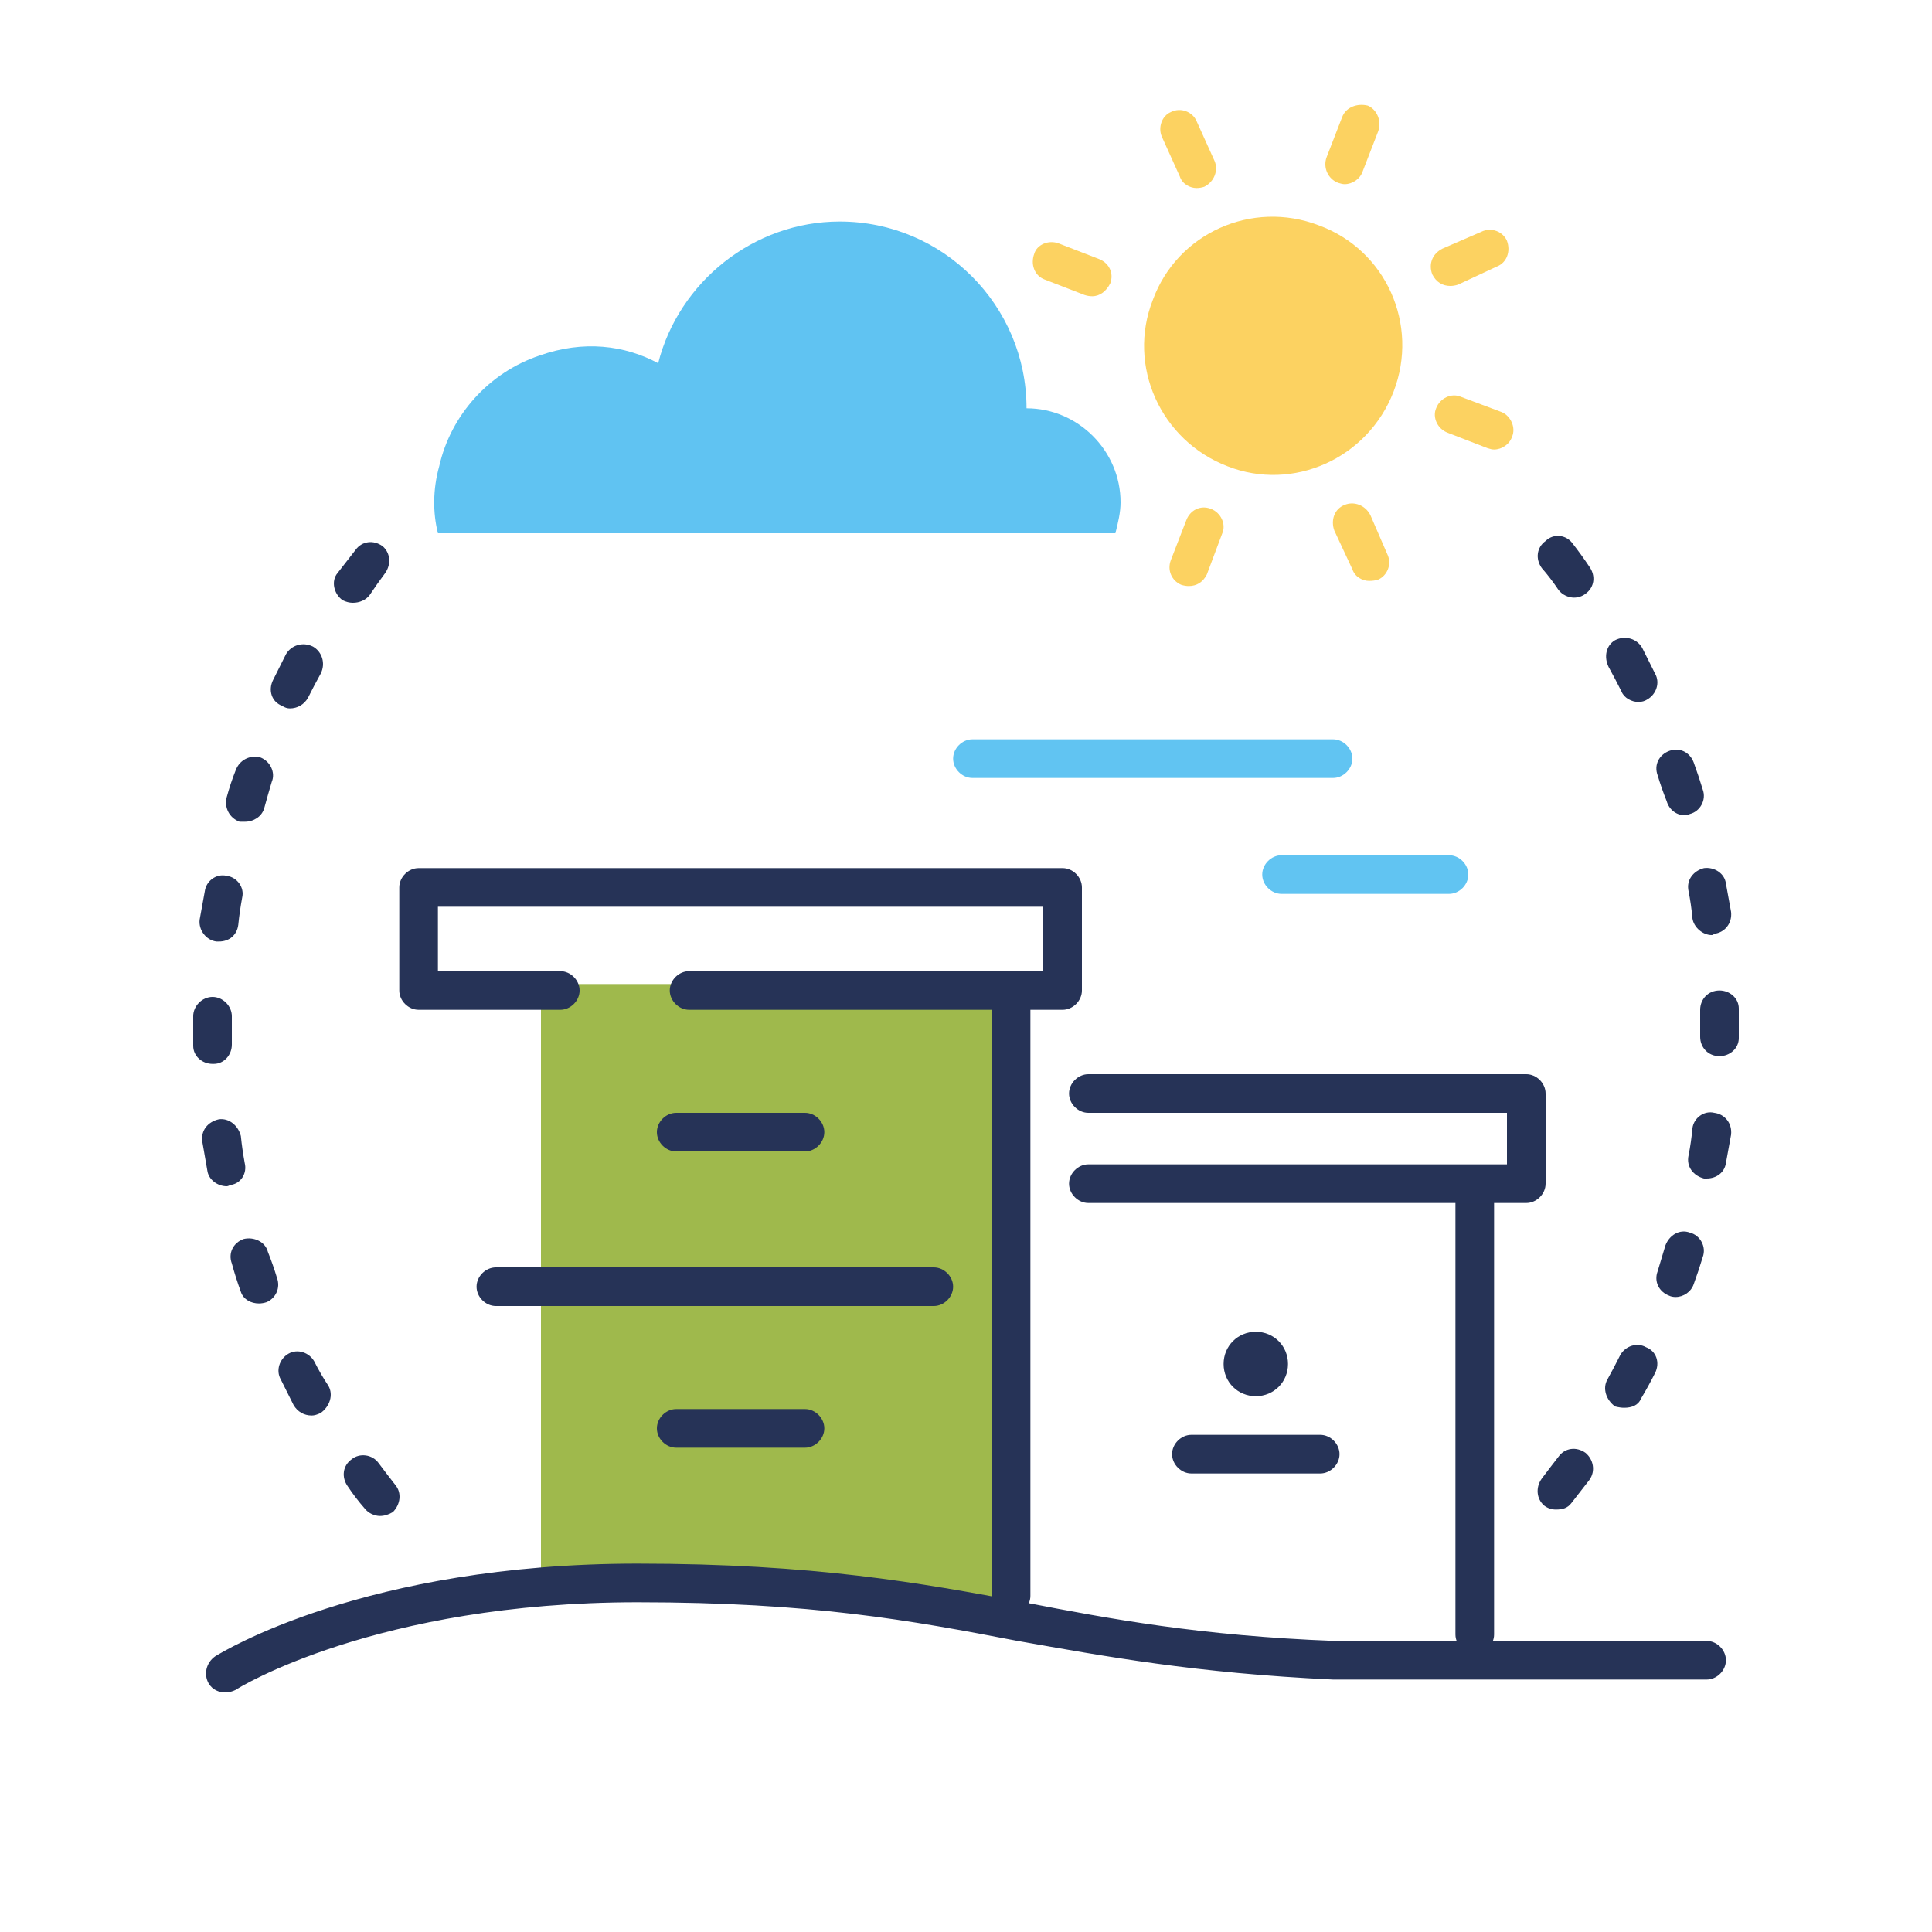 <svg xmlns="http://www.w3.org/2000/svg" viewBox="0 0 150 150" width="150" height="150"><title>icon</title><style>		.s0 { fill: #fcd261 } 		.s1 { fill: #60c3f2 } 		.s2 { fill: #9fb94c } 		.s3 { fill: #263356 } 		.s4 { fill: #263357 } 		.s5 { fill: #61c4f2 } 	</style><g id="&lt;Group&gt;"><path id="&lt;Path&gt;" class="s0" d="m108.2 30.4c-2 5.2-7.8 7.8-12.9 5.8-5.2-2-7.8-7.8-5.8-12.9 1.9-5.2 7.7-7.8 12.9-5.8 5.2 1.9 7.8 7.7 5.8 12.9z"></path><g id="&lt;Group&gt;"><path id="&lt;Path&gt;" class="s0" d="m104.4 14.3q-0.2 0-0.5-0.1c-0.8-0.3-1.2-1.2-0.9-2l1.2-3.1c0.3-0.8 1.2-1.1 2-0.9 0.7 0.3 1.1 1.2 0.8 2l-1.2 3.1c-0.2 0.6-0.8 1-1.4 1z"></path></g><g id="&lt;Group&gt;"><path id="&lt;Path&gt;" class="s0" d="m92.9 14.6c-0.5 0-1.1-0.3-1.3-0.9l-1.4-3.1c-0.3-0.7 0-1.6 0.7-1.9 0.8-0.4 1.7 0 2 0.7l1.4 3.1c0.3 0.7 0 1.6-0.8 2q-0.3 0.1-0.6 0.1z"></path></g><g id="&lt;Group&gt;"><path id="&lt;Path&gt;" class="s0" d="m84.8 23q-0.3 0-0.6-0.1l-3.1-1.2c-0.8-0.3-1.1-1.2-0.8-2 0.2-0.7 1.1-1.1 1.9-0.8l3.1 1.2c0.8 0.3 1.2 1.1 0.9 1.9-0.3 0.6-0.8 1-1.4 1z"></path></g><g id="&lt;Group&gt;"><path id="&lt;Path&gt;" class="s0" d="m92.3 45.5q-0.3 0-0.6-0.1c-0.7-0.3-1.1-1.1-0.8-1.9l1.2-3.1c0.3-0.8 1.1-1.2 1.9-0.9 0.8 0.3 1.2 1.2 0.9 1.9l-1.2 3.2c-0.3 0.6-0.8 0.9-1.4 0.9z"></path></g><g id="&lt;Group&gt;"><path id="&lt;Path&gt;" class="s0" d="m106.3 45.1c-0.5 0-1.1-0.3-1.3-0.9l-1.4-3c-0.3-0.8 0-1.7 0.8-2 0.7-0.3 1.6 0 2 0.8l1.3 3c0.4 0.8 0 1.7-0.7 2q-0.3 0.1-0.7 0.1z"></path></g><g id="&lt;Group&gt;"><path id="&lt;Path&gt;" class="s0" d="m116 34.9q-0.2 0-0.5-0.1l-3.1-1.2c-0.8-0.3-1.2-1.2-0.9-1.9 0.3-0.8 1.2-1.2 1.9-0.9l3.2 1.2c0.7 0.3 1.1 1.2 0.8 1.9-0.2 0.6-0.8 1-1.4 1z"></path></g><g id="&lt;Group&gt;"><path id="&lt;Path&gt;" class="s0" d="m112.6 22.2c-0.6 0-1.1-0.3-1.4-0.9-0.3-0.8 0-1.6 0.8-2l3-1.3c0.8-0.4 1.7 0 2 0.7 0.3 0.8 0 1.7-0.8 2l-3 1.4q-0.3 0.1-0.6 0.1z"></path></g><path id="&lt;Path&gt;" class="s1" d="m86.6 41.4c0.2-0.8 0.4-1.6 0.4-2.4 0-4-3.3-7.3-7.3-7.3 0-8-6.5-14.5-14.5-14.5-6.7 0-12.5 4.7-14.1 11-2.6-1.4-5.8-1.8-9.2-0.6-3.9 1.3-6.9 4.6-7.8 8.6-0.5 1.8-0.5 3.6-0.1 5.2z"></path><path id="&lt;Path&gt;" class="s2" d="m78 125.4c-12.6-2.5-24.7-3.6-36-2v-47h36z"></path><g id="&lt;Group&gt;"><path id="&lt;Path&gt;" class="s3" d="m114.5 128.4c-0.8 0-1.5-0.7-1.5-1.5v-34c0-0.8 0.7-1.5 1.5-1.5 0.8 0 1.5 0.7 1.5 1.5v34c0 0.8-0.7 1.5-1.5 1.5z"></path></g><g id="&lt;Group&gt;"><path id="&lt;Path&gt;" class="s4" d="m118.5 93.4h-34c-0.8 0-1.5-0.7-1.5-1.5 0-0.8 0.7-1.5 1.5-1.5h32.5v-4h-32.5c-0.8 0-1.5-0.7-1.5-1.5 0-0.8 0.7-1.5 1.5-1.5h34c0.8 0 1.5 0.7 1.5 1.5v7c0 0.8-0.7 1.5-1.5 1.5z"></path></g><g id="&lt;Group&gt;"><path id="&lt;Path&gt;" class="s4" d="m102.5 114.4h-10c-0.8 0-1.5-0.7-1.5-1.5 0-0.8 0.7-1.5 1.5-1.5h10c0.8 0 1.5 0.7 1.5 1.5 0 0.8-0.7 1.5-1.5 1.5z"></path></g><path id="&lt;Path&gt;" class="s4" d="m100 105.9c0 1.4-1.1 2.5-2.5 2.5-1.4 0-2.5-1.1-2.5-2.5 0-1.4 1.1-2.5 2.5-2.5 1.4 0 2.5 1.1 2.5 2.5z"></path><g id="&lt;Group&gt;"><path id="&lt;Path&gt;" class="s4" d="m78.5 125.4c-0.8 0-1.5-0.7-1.5-1.5v-46c0-0.8 0.7-1.5 1.5-1.5 0.8 0 1.5 0.7 1.5 1.5v46c0 0.8-0.7 1.5-1.5 1.5z"></path></g><g id="&lt;Group&gt;"><path id="&lt;Path&gt;" class="s4" d="m82.5 78.4h-29c-0.8 0-1.5-0.7-1.5-1.5 0-0.8 0.7-1.5 1.5-1.5h27.5v-5h-47v5h9.5c0.8 0 1.5 0.7 1.5 1.5 0 0.8-0.7 1.5-1.5 1.5h-11c-0.8 0-1.5-0.7-1.5-1.5v-8c0-0.8 0.7-1.5 1.5-1.5h50c0.8 0 1.5 0.7 1.5 1.5v8c0 0.8-0.7 1.5-1.5 1.5z"></path></g><g id="&lt;Group&gt;"><path id="&lt;Path&gt;" class="s4" d="m72.5 101.4h-34c-0.8 0-1.5-0.7-1.5-1.5 0-0.8 0.7-1.5 1.5-1.5h34c0.8 0 1.5 0.7 1.5 1.5 0 0.8-0.7 1.5-1.5 1.5z"></path></g><g id="&lt;Group&gt;"><path id="&lt;Path&gt;" class="s4" d="m62.5 89.4h-10c-0.8 0-1.5-0.7-1.5-1.5 0-0.8 0.7-1.5 1.5-1.5h10c0.8 0 1.5 0.7 1.5 1.5 0 0.8-0.7 1.5-1.5 1.5z"></path></g><g id="&lt;Group&gt;"><path id="&lt;Path&gt;" class="s4" d="m62.5 112.4h-10c-0.8 0-1.5-0.7-1.5-1.5 0-0.8 0.7-1.5 1.5-1.5h10c0.8 0 1.5 0.7 1.5 1.5 0 0.8-0.7 1.5-1.5 1.5z"></path></g><g id="&lt;Group&gt;"><path id="&lt;Path&gt;" class="s4" d="m17.5 131.4c-0.5 0-1-0.2-1.3-0.7-0.4-0.7-0.2-1.6 0.5-2.1 0.5-0.3 11.6-7.2 32.8-7.2 13.7 0 22 1.5 30 3 6.7 1.3 13.7 2.6 24.1 3h28.9c0.8 0 1.5 0.7 1.5 1.5 0 0.8-0.7 1.5-1.5 1.5h-29c-10.7-0.5-17.7-1.8-24.5-3-8.3-1.6-16-3-29.5-3-20.3 0-31.1 6.7-31.2 6.8q-0.4 0.2-0.8 0.2z"></path></g><g id="&lt;Group&gt;"><path id="&lt;Compound Path&gt;" class="s4" d="m29.5 117.7c-0.4 0-0.9-0.2-1.2-0.6q-0.7-0.8-1.3-1.7c-0.5-0.7-0.4-1.6 0.3-2.1 0.6-0.5 1.6-0.4 2.1 0.3q0.6 0.8 1.3 1.7c0.5 0.6 0.4 1.5-0.2 2.1q-0.5 0.3-1 0.3zm-5.3-7.8c-0.6 0-1.1-0.3-1.4-0.8q-0.5-1-1-2c-0.4-0.7-0.1-1.6 0.6-2 0.7-0.4 1.6-0.1 2 0.6q0.5 1 1.1 1.9c0.4 0.7 0.1 1.6-0.6 2.1q-0.4 0.2-0.7 0.2zm-4.1-8.7c-0.6 0-1.2-0.3-1.4-0.9q-0.4-1.1-0.7-2.2c-0.3-0.8 0.1-1.6 0.9-1.9 0.8-0.2 1.7 0.2 1.9 1q0.4 1 0.7 2c0.3 0.8-0.1 1.6-0.8 1.9q-0.3 0.1-0.6 0.1zm-2.5-9.1c-0.7 0-1.4-0.5-1.5-1.2q-0.2-1.1-0.4-2.3c-0.1-0.8 0.4-1.5 1.3-1.7 0.8-0.1 1.5 0.5 1.7 1.3q0.1 1 0.3 2.1c0.2 0.8-0.3 1.6-1.1 1.7q-0.2 0.1-0.3 0.1zm-1.1-9.5c-0.8 0-1.5-0.6-1.5-1.4q0-0.9 0-1.8v-0.5c0-0.8 0.7-1.5 1.5-1.5 0.8 0 1.5 0.7 1.5 1.5v0.5q0 0.8 0 1.7c0 0.8-0.6 1.5-1.4 1.5q-0.1 0-0.1 0zm0.5-9.5q-0.1 0-0.2 0c-0.8-0.1-1.4-0.9-1.3-1.7q0.2-1.1 0.4-2.2c0.1-0.8 0.9-1.4 1.7-1.2 0.8 0.1 1.4 0.9 1.2 1.7q-0.2 1.1-0.3 2.1c-0.1 0.8-0.7 1.3-1.5 1.3zm2-9.3q-0.2 0-0.4 0c-0.8-0.3-1.2-1.1-1-1.9q0.3-1.1 0.7-2.1c0.3-0.8 1.1-1.2 1.9-1 0.8 0.3 1.2 1.2 0.9 1.9q-0.3 1-0.6 2.1c-0.2 0.6-0.8 1-1.5 1zm3.5-8.8q-0.3 0-0.6-0.2c-0.8-0.3-1.1-1.2-0.7-2q0.5-1 1-2c0.4-0.7 1.3-1 2.1-0.6 0.7 0.4 1 1.3 0.6 2.1q-0.5 0.9-1 1.9c-0.3 0.5-0.8 0.8-1.4 0.8zm4.9-8.2q-0.4 0-0.8-0.2c-0.7-0.5-0.9-1.5-0.4-2.1q0.7-0.9 1.4-1.8c0.5-0.7 1.4-0.8 2.1-0.3 0.6 0.5 0.7 1.4 0.2 2.1q-0.6 0.8-1.2 1.7c-0.3 0.4-0.8 0.6-1.3 0.6z"></path></g><g id="&lt;Group&gt;"><path id="&lt;Compound Path&gt;" class="s4" d="m120.8 117.2q-0.5 0-0.9-0.3c-0.6-0.5-0.7-1.4-0.2-2.1q0.6-0.8 1.3-1.7c0.5-0.7 1.4-0.8 2.1-0.3 0.6 0.5 0.8 1.4 0.3 2.1q-0.7 0.9-1.4 1.8c-0.3 0.4-0.7 0.5-1.2 0.5zm5.3-7.9q-0.3 0-0.7-0.1c-0.7-0.5-1-1.4-0.6-2.1q0.5-0.9 1-1.9c0.4-0.7 1.3-1 2-0.6 0.8 0.3 1.1 1.2 0.7 2q-0.5 1-1.1 2c-0.2 0.5-0.7 0.7-1.3 0.7zm4-8.6q-0.3 0-0.5-0.1c-0.8-0.3-1.2-1.1-0.9-1.9q0.3-1 0.6-2c0.3-0.8 1.1-1.3 1.9-1 0.8 0.2 1.3 1.1 1 1.9q-0.3 1-0.7 2.1c-0.2 0.6-0.8 1-1.4 1zm2.4-9.2q-0.1 0-0.2 0c-0.8-0.2-1.4-0.9-1.2-1.8q0.2-1 0.3-2.1c0.1-0.8 0.9-1.4 1.7-1.2 0.8 0.1 1.4 0.8 1.3 1.7q-0.2 1.1-0.4 2.2c-0.1 0.7-0.7 1.2-1.5 1.2zm1-9.5c-0.9 0-1.5-0.7-1.5-1.5q0-0.5 0-1.1 0-0.5 0-1c0-0.8 0.6-1.5 1.5-1.5 0.8 0 1.5 0.6 1.5 1.4q0 0.6 0 1.1 0 0.6 0 1.2c0 0.8-0.7 1.4-1.5 1.4zm-0.6-9.4c-0.7 0-1.4-0.6-1.5-1.3q-0.1-1.1-0.3-2.1c-0.2-0.9 0.4-1.6 1.2-1.8 0.8-0.1 1.6 0.4 1.7 1.2q0.2 1.1 0.4 2.2c0.1 0.9-0.5 1.6-1.3 1.7q-0.1 0.1-0.2 0.1zm-2.1-9.3c-0.6 0-1.2-0.4-1.4-1.1q-0.4-1-0.7-2c-0.3-0.8 0.1-1.6 0.9-1.9 0.8-0.3 1.6 0.1 1.9 0.9q0.4 1.1 0.7 2.1c0.3 0.8-0.2 1.7-1 1.9q-0.2 0.1-0.4 0.1zm-3.6-8.8c-0.5 0-1.1-0.3-1.3-0.8q-0.5-1-1-1.9c-0.4-0.8-0.2-1.7 0.5-2.1 0.8-0.4 1.7-0.1 2.1 0.6q0.5 1 1 2c0.4 0.7 0.1 1.6-0.6 2q-0.3 0.2-0.7 0.2zm-5-8.1c-0.4 0-0.9-0.2-1.2-0.6q-0.6-0.9-1.3-1.7c-0.5-0.7-0.4-1.6 0.3-2.1 0.6-0.6 1.6-0.5 2.1 0.2q0.7 0.9 1.3 1.8c0.5 0.7 0.4 1.6-0.3 2.1q-0.4 0.3-0.9 0.3z"></path></g><g id="&lt;Group&gt;"><path id="&lt;Path&gt;" class="s5" d="m103.5 60.4h-28c-0.8 0-1.5-0.7-1.5-1.5 0-0.8 0.7-1.5 1.5-1.5h28c0.8 0 1.5 0.7 1.5 1.5 0 0.8-0.7 1.5-1.5 1.5z"></path></g><g id="&lt;Group&gt;"><path id="&lt;Path&gt;" class="s5" d="m112.5 69.4h-13c-0.8 0-1.5-0.7-1.5-1.5 0-0.8 0.7-1.5 1.5-1.5h13c0.8 0 1.5 0.7 1.5 1.5 0 0.8-0.7 1.5-1.5 1.5z"></path></g></g></svg>